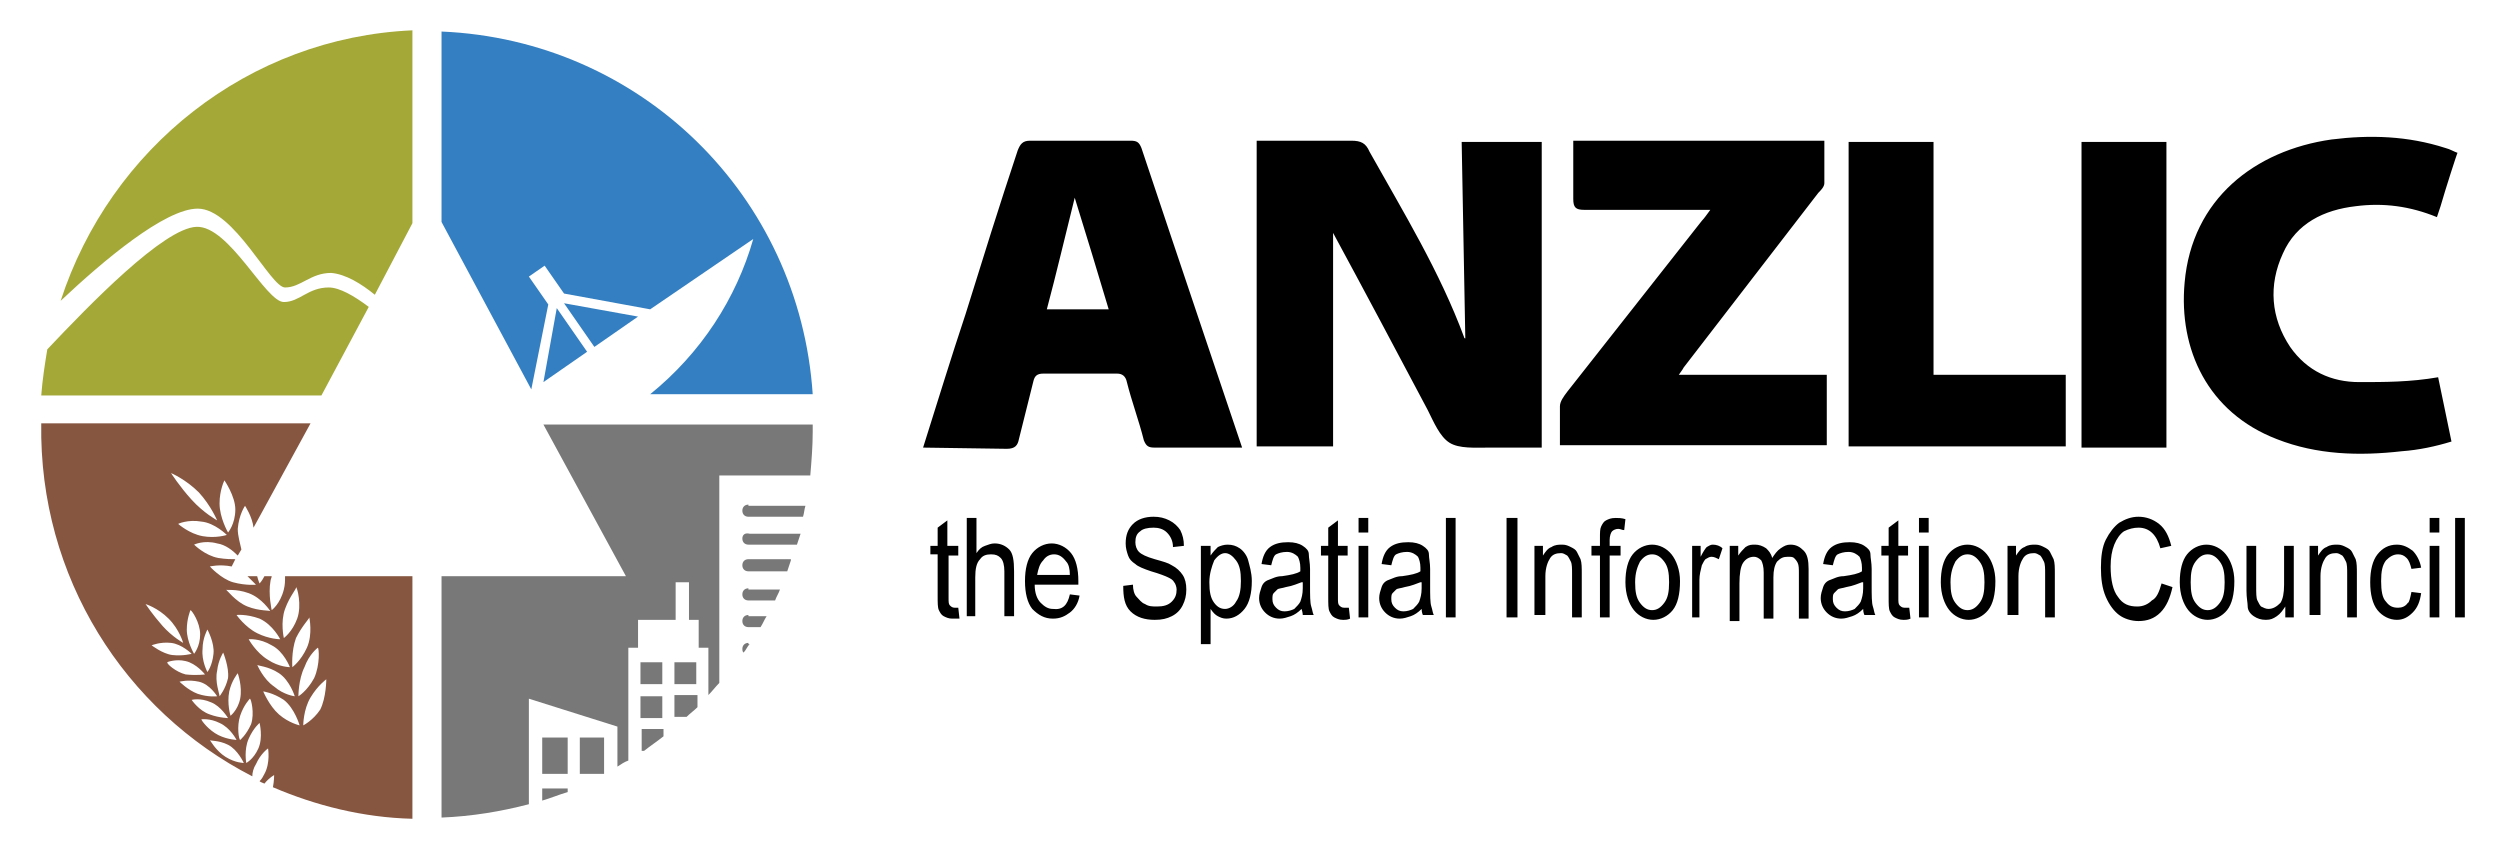 <?xml version="1.0" encoding="utf-8"?>
<!-- Generator: Adobe Illustrator 25.1.0, SVG Export Plug-In . SVG Version: 6.00 Build 0)  -->
<svg version="1.1" id="ANZLIC_vector_logo_nov22" xmlns="http://www.w3.org/2000/svg" xmlns:xlink="http://www.w3.org/1999/xlink"
	 x="0px" y="0px" viewBox="0 0 206.1 69.5" style="enable-background:new 0 0 206.1 69.5;" xml:space="preserve">
<style type="text/css">
	.st0{display:none;}
	.st1{display:inline;fill:#865641;}
	.st2{display:inline;}
	.st3{fill:#FFFFFF;}
	.st4{fill:#865641;}
	.st5{fill:#787878;}
	.st6{fill:#A3A837;}
	.st7{fill:#337FC2;}
</style>
<g class="st0">
	<path class="st1" d="M25.6,35H3.4C3.1,52.4,16.8,66.7,34,67.4V47.5H18.8L25.6,35z"/>
	<g class="st2">
		<path class="st3" d="M16.3,52.1c0,0,0.6,0.3,1.2,0.4c0.6,0,1.1-0.2,1.1-0.2s-0.6-0.5-1.2-0.5C16.7,51.8,16.3,52.1,16.3,52.1
			L16.3,52.1z"/>
		<path class="st3" d="M18.1,50.9c0.1,0.6,0.6,1.2,0.6,1.2s0.2-0.5,0.2-1.1s-0.6-1.3-0.7-1.3C18.1,49.8,18,50.3,18.1,50.9L18.1,50.9
			z"/>
		<path class="st3" d="M17,50.5c-0.7-0.5-1.4-0.7-1.4-0.7s0.4,0.6,1.1,1.1c0.6,0.5,1.3,0.8,1.3,0.8S17.7,51,17,50.5L17,50.5z"/>
		<path class="st3" d="M18.4,53.4c0.6,0,1.1-0.1,1.1-0.1s-0.6-0.5-1.2-0.6c-0.6,0-1.1,0.2-1,0.2C17.2,52.9,17.8,53.3,18.4,53.4
			L18.4,53.4z"/>
		<path class="st3" d="M19.1,51.9c0,0.7,0.4,1.3,0.4,1.3s0.3-0.4,0.2-1.1c0-0.7-0.6-1.3-0.6-1.3C19.2,50.8,19,51.3,19.1,51.9
			L19.1,51.9z"/>
		<path class="st3" d="M19.2,54.4c0.6,0.1,1,0,1,0s-0.5-0.6-1.1-0.6c-0.6-0.1-1.1,0.1-1.1,0.1S18.6,54.3,19.2,54.4L19.2,54.4z"/>
		<path class="st3" d="M20.4,54.3c0,0,0.3-0.4,0.3-1c0-0.6-0.4-1.4-0.4-1.4s-0.2,0.5-0.2,1.1C20,53.6,20.3,54.2,20.4,54.3L20.4,54.3
			z"/>
		<path class="st3" d="M19.9,55.4c0.6,0.1,1.1,0,1,0.1c0,0-0.5-0.6-1.1-0.7c-0.6-0.1-1,0-1,0S19.3,55.3,19.9,55.4L19.9,55.4z"/>
		<path class="st3" d="M21.5,54.4c0.1-0.6-0.3-1.4-0.3-1.4s-0.3,0.4-0.3,1c-0.1,0.6,0.2,1.3,0.2,1.3C21.1,55.4,21.5,55,21.5,54.4
			L21.5,54.4z"/>
		<path class="st3" d="M20.6,56.5c0.6,0.2,1.1,0.1,1,0.1c0,0-0.4-0.6-1-0.8c-0.6-0.2-1-0.1-1-0.1C19.6,55.8,20,56.3,20.6,56.5
			L20.6,56.5z"/>
		<path class="st3" d="M21.6,55.2c-0.1,0.6,0.1,1.3,0.1,1.4c0,0,0.3-0.3,0.5-1c0.1-0.6-0.2-1.4-0.2-1.4C22,54.2,21.8,54.6,21.6,55.2
			z"/>
		<path class="st3" d="M21.2,57.6c0.6,0.2,1,0.2,1,0.2c0,0-0.4-0.7-1-0.9c-0.6-0.2-1-0.1-1-0.1C20.2,56.8,20.6,57.4,21.2,57.6
			L21.2,57.6z"/>
		<path class="st3" d="M22.3,56.5c-0.2,0.6,0,1.4,0,1.4s0.4-0.3,0.6-0.9c0.2-0.6-0.1-1.4-0.1-1.4C22.8,55.5,22.5,55.8,22.3,56.5
			L22.3,56.5z"/>
		<path class="st3" d="M21.8,58.2c-0.6-0.3-1-0.2-1-0.2s0.4,0.6,0.9,0.9c0.5,0.3,1,0.3,1,0.3S22.3,58.4,21.8,58.2L21.8,58.2z"/>
		<path class="st3" d="M23.4,56.8c0,0-0.3,0.3-0.5,1c-0.2,0.6-0.1,1.3,0,1.4c0,0,0.4-0.3,0.6-0.9C23.6,57.6,23.4,56.8,23.4,56.8
			L23.4,56.8z"/>
		<path class="st3" d="M23,60.4c0,0-0.3-0.7-0.8-1c-0.5-0.3-1-0.3-1-0.3s0.3,0.6,0.8,1C22.5,60.3,23,60.4,23,60.4L23,60.4z"/>
		<path class="st3" d="M23.9,58.1c0,0-0.4,0.3-0.6,0.9c-0.3,0.6-0.2,1.3-0.2,1.3s0.4-0.3,0.7-0.8C24.1,59,23.9,58.1,23.9,58.1
			L23.9,58.1z"/>
		<path class="st3" d="M23.2,60.8c-0.1,0-0.1,0.1-0.1,0.2c0.5,2.6,0.4,5.4-0.4,8.1c0,0.1,0,0.2,0,0.3c0.1,0,0.1-0.1,0.2-0.2
			c0.8-2.8,0.9-5.6,0.4-8.3C23.3,60.9,23.3,60.8,23.2,60.8L23.2,60.8z"/>
		<path class="st3" d="M15.3,49.7c0.1,0,0.1,0,0.1,0C15.5,49.7,15.4,49.6,15.3,49.7c-1-1-2.5-1.2-3.8-1.8c-0.1,0-0.1,0-0.1,0
			c0,0.1,0,0.1,0.1,0.1C12.8,48.6,14.2,48.8,15.3,49.7L15.3,49.7z"/>
		<path class="st3" d="M16,51.9c0.1,0.1,0.1,0.1,0.1,0c0,0,0-0.1-0.1-0.1c-1.2-1.2-2.9-1.6-4.3-2.4c-0.1,0-0.1,0-0.1,0
			c0,0.1,0,0.1,0.1,0.1C13.2,50.3,14.8,50.7,16,51.9L16,51.9z"/>
		<path class="st3" d="M17.8,49.6c0.1,0.1,0.1,0.1,0.2,0.1C18,49.7,18,49.6,17.8,49.6c-1.3-1.4-3.2-2-5-2.9c-0.1-0.1-0.2-0.1-0.2,0
			c0,0.1,0.1,0.1,0.1,0.1C14.5,47.7,16.4,48.3,17.8,49.6L17.8,49.6z"/>
		<path class="st3" d="M20.2,61.6c-1.6-0.8-2.9,0-3.1,0c0.1,0,1.5-0.2,2.9,0.6c0.7,0.3,2.1,1.6,2.4,3.5c0.4,1.6,0,3.6-0.1,3.8
			c0.1-0.2,0.7-2.1,0.4-4C22.4,63.4,21,61.8,20.2,61.6L20.2,61.6z"/>
		<path class="st3" d="M16.8,45.2c0,0,0.7,0.4,1.4,0.4c0.7,0,1.3-0.2,1.3-0.2s-0.8-0.6-1.5-0.6C17.3,44.9,16.8,45.2,16.8,45.2
			L16.8,45.2z"/>
		<path class="st3" d="M19.6,45.4c0,0,0.3-0.5,0.2-1.3c-0.1-0.8-0.8-1.5-0.8-1.5s-0.2,0.6-0.1,1.3C19.1,44.6,19.6,45.4,19.6,45.4
			L19.6,45.4z"/>
		<path class="st3" d="M17.7,43.3c-0.8-0.6-1.7-0.8-1.7-0.8c0,0,0.5,0.7,1.3,1.3c0.8,0.6,1.6,0.9,1.6,0.9
			C18.9,44.7,18.5,43.9,17.7,43.3L17.7,43.3z"/>
		<path class="st3" d="M19.4,46.8c0.7,0.1,1.3-0.1,1.3-0.1s-0.7-0.6-1.5-0.7c-0.7-0.1-1.3,0.3-1.3,0.3
			C17.9,46.3,18.6,46.8,19.4,46.8L19.4,46.8z"/>
		<path class="st3" d="M20.8,46.6c0,0,0.3-0.5,0.3-1.3c0-0.8-0.6-1.6-0.7-1.6c0,0-0.2,0.6-0.2,1.3C20.3,45.8,20.8,46.6,20.8,46.6
			L20.8,46.6z"/>
		<path class="st3" d="M20.3,48c0.7,0.1,1.3-0.1,1.3,0c0,0-0.7-0.7-1.4-0.8c-0.7-0.1-1.3,0.1-1.3,0.1C19,47.4,19.6,47.9,20.3,48
			L20.3,48z"/>
		<path class="st3" d="M21.7,47.9c0,0,0.4-0.5,0.4-1.3c0-0.8-0.5-1.6-0.5-1.6s-0.3,0.5-0.3,1.3C21.3,47.1,21.7,47.9,21.7,47.9
			L21.7,47.9z"/>
		<path class="st3" d="M21.2,49.3c0.7,0.2,1.3,0,1.3,0.1c0,0-0.6-0.7-1.3-0.9c-0.7-0.2-1.3,0-1.3,0C19.9,48.5,20.5,49.1,21.2,49.3z"
			/>
		<path class="st3" d="M22.6,49.2c0,0,0.4-0.4,0.5-1.2c0.1-0.8-0.4-1.6-0.4-1.6s-0.3,0.5-0.4,1.3C22.3,48.4,22.6,49.2,22.6,49.2
			L22.6,49.2z"/>
		<path class="st3" d="M22,50.6c0.7,0.2,1.3,0.2,1.3,0.2s-0.5-0.8-1.2-1c-0.7-0.2-1.3,0-1.3,0C20.8,49.7,21.3,50.4,22,50.6L22,50.6z
			"/>
		<path class="st3" d="M23.3,49.1c-0.1,0.8,0.2,1.6,0.2,1.6s0.4-0.4,0.6-1.2c0.2-0.8-0.2-1.7-0.3-1.7C23.8,47.8,23.4,48.3,23.3,49.1
			L23.3,49.1z"/>
		<path class="st3" d="M21.5,51c0,0,0.5,0.7,1.2,1c0.7,0.3,1.3,0.3,1.3,0.3s-0.5-0.8-1.2-1.1C22.1,50.9,21.5,51,21.5,51L21.5,51z"/>
		<path class="st3" d="M24.1,50.5c-0.2,0.8,0,1.6,0,1.6s0.4-0.4,0.7-1.2c0.2-0.8-0.1-1.7-0.2-1.7C24.6,49.3,24.3,49.8,24.1,50.5
			L24.1,50.5z"/>
		<path class="st3" d="M24.5,53.8c0,0-0.4-0.8-1.1-1.2c-0.7-0.3-1.3-0.2-1.3-0.3c0,0,0.5,0.7,1.1,1.1C23.9,53.7,24.5,53.8,24.5,53.8
			L24.5,53.8z"/>
		<path class="st3" d="M24.7,52.1c-0.2,0.7-0.1,1.6-0.1,1.6s0.5-0.3,0.7-1.1c0.3-0.7,0-1.7,0-1.7C25.4,50.9,25,51.4,24.7,52.1z"/>
		<path class="st3" d="M25,55.3c0,0-0.3-0.9-1-1.2c-0.7-0.4-1.2-0.3-1.2-0.3s0.4,0.8,1,1.1C24.4,55.3,25,55.3,25,55.3L25,55.3z"/>
		<path class="st3" d="M26.1,52.6c0,0-0.4,0.4-0.7,1.1c-0.3,0.7-0.2,1.6-0.2,1.6s0.5-0.3,0.8-1C26.3,53.6,26.1,52.6,26.1,52.6
			L26.1,52.6z"/>
		<path class="st3" d="M25.1,55.9c-0.1,0-0.1,0.1-0.1,0.3c0.6,3.2,0.5,6.5-0.5,9.8c0,0.1,0,0.3,0.1,0.3c0.1,0,0.2-0.1,0.2-0.2
			c1-3.3,1.1-6.8,0.5-10C25.3,55.9,25.2,55.8,25.1,55.9L25.1,55.9z"/>
		<path class="st3" d="M15.6,42.4c0.1,0.1,0.1,0.1,0.1,0c0-0.1,0-0.1-0.1-0.1c-1.3-1.1-3.1-1.3-4.6-2.1c-0.1,0-0.1,0-0.1,0
			c0,0.1,0.1,0.1,0.1,0.1C12.6,41,14.3,41.3,15.6,42.4L15.6,42.4z"/>
		<path class="st3" d="M16.5,45c0.1,0.1,0.1,0.1,0.2,0.1c0,0,0-0.1-0.1-0.2c-1.4-1.4-3.5-1.9-5.3-2.9c-0.1-0.1-0.2-0.1-0.2,0
			c0,0.1,0.1,0.1,0.1,0.2C13,43.1,15.1,43.6,16.5,45L16.5,45z"/>
		<path class="st3" d="M18.6,42.3c0.1,0.1,0.1,0.1,0.2,0.1c0,0,0-0.1-0.1-0.2c-1.7-1.7-4.1-2.4-6.2-3.4c-0.1,0-0.2,0-0.2,0
			c0,0.1,0.1,0.1,0.2,0.2C14.6,39.9,16.9,40.6,18.6,42.3L18.6,42.3z"/>
		<path class="st3" d="M29.4,51.5c-0.9,0.2-2.6,1.8-3.2,4c-0.6,1.9-0.1,4.1-0.1,4.3c-0.1-0.3-0.3-2.4,0.3-4.1c0.6-2,2.2-3.2,3.1-3.4
			c1.6-0.7,3.1-0.3,3.2-0.4C32.6,51.9,31.2,50.9,29.4,51.5L29.4,51.5z"/>
	</g>
</g>
<path class="st4" d="M23.5,47.5c0,0.4,0,0.7-0.1,1.1c-0.3,1.2-1,1.7-1,1.7s-0.3-1.3-0.1-2.4c0-0.1,0.1-0.3,0.1-0.4h-0.6
	c-0.2,0.4-0.4,0.6-0.4,0.6s-0.1-0.2-0.2-0.6h-0.8c0.4,0.4,0.7,0.7,0.7,0.7c0.1,0-0.8,0.1-1.9-0.2c-1-0.3-1.9-1.3-1.9-1.3
	c0,0,0.8-0.2,1.8,0l0.3-0.6c-0.3,0-0.8,0-1.4-0.1c-1.1-0.2-2-1.1-2-1.1c0,0,0.8-0.4,1.9-0.1c0.7,0.1,1.3,0.6,1.7,1l0.3-0.5
	c-0.1-0.5-0.3-1.1-0.3-1.7c0.1-1.2,0.6-1.9,0.6-1.9c0,0,0.6,0.9,0.7,1.8l4.7-8.6H3.4C3.2,47.6,10.3,58.6,20.8,64
	c0-0.3,0.1-0.7,0.3-1c0.4-0.9,1-1.3,1-1.3h0c0,0,0.2,1.2-0.3,2.1c-0.1,0.2-0.2,0.4-0.4,0.6c0.1,0.1,0.2,0.1,0.4,0.2
	c0.4-0.5,0.8-0.7,0.8-0.7v0c0,0,0,0.5-0.1,1c3.5,1.5,7.4,2.5,11.5,2.6V47.5H23.5z M26.2,53.4c0.1,0,0.2,1.4-0.3,2.5
	c-0.6,1.1-1.3,1.5-1.3,1.5s0-1.4,0.5-2.4C25.5,53.9,26.2,53.4,26.2,53.4z M25.3,53.4c-0.5,1.1-1.2,1.6-1.2,1.6s-0.1-1.3,0.3-2.4v0
	c0.5-1,1.1-1.6,1.1-1.7C25.5,50.9,25.8,52.3,25.3,53.4z M19.8,59c0.3-0.9,0.8-1.4,0.8-1.4c0.1,0,0.4,1.2,0.1,2.1
	c-0.4,0.9-0.9,1.3-0.9,1.3C19.7,61,19.5,59.9,19.8,59z M19,59c0,0-0.3-1-0.1-2c0.2-0.9,0.7-1.5,0.7-1.5s0.4,1.1,0.2,2.1
	C19.6,58.6,18.9,59.1,19,59z M20.5,52.7L20.5,52.7L20.5,52.7L20.5,52.7c0,0,0.9-0.1,1.9,0.5c1,0.5,1.5,1.8,1.5,1.8S23,55,22.1,54.4
	C21.1,53.8,20.5,52.7,20.5,52.7z M23,55.5c0.9,0.6,1.3,1.9,1.3,1.9s-0.9-0.1-1.7-0.8c-0.9-0.6-1.4-1.8-1.4-1.8
	C21.2,54.9,22.1,54.9,23,55.5z M23.5,50.2L23.5,50.2c0.4-1.1,1-1.7,0.9-1.8c0.1,0,0.5,1.5,0.1,2.6c-0.4,1.1-1.1,1.6-1.1,1.6
	S23.1,51.3,23.5,50.2z M23.1,52.7c0,0-0.9,0-1.9-0.5h0c-1-0.5-1.7-1.5-1.7-1.5c0,0,0.8-0.1,1.9,0.3C22.5,51.5,23.1,52.7,23.1,52.7z
	 M20.5,48.9c1.1,0.4,1.8,1.5,1.8,1.5c0-0.1-0.9,0-1.9-0.4c-1-0.4-1.7-1.4-1.8-1.4C18.6,48.7,19.4,48.5,20.5,48.9z M17.9,55.3
	c0.1-0.9,0.5-1.5,0.5-1.5s0.5,1.2,0.4,2.1c-0.2,0.9-0.7,1.5-0.7,1.5C18.1,57.2,17.7,56.2,17.9,55.3z M16.7,53.5L16.7,53.5
	c0-0.9,0.4-1.6,0.4-1.6c0,0,0.6,1.1,0.5,2c-0.1,1-0.5,1.5-0.5,1.5S16.6,54.5,16.7,53.5z M16.5,52.3c0,1-0.5,1.6-0.5,1.6
	s-0.6-1-0.6-2h0c0-0.9,0.3-1.6,0.3-1.6C15.8,50.3,16.5,51.3,16.5,52.3z M16.7,44.2c-1.1-0.2-2-1-2-1c-0.1,0,0.8-0.4,1.9-0.2
	c1.1,0.1,2.1,1.1,2.1,1.1S17.8,44.4,16.7,44.2z M18.5,39.6c0,0,0.9,1.3,0.9,2.4c0,1.2-0.6,1.9-0.6,1.9v0c0,0-0.7-1.2-0.7-2.4
	C18.1,40.4,18.5,39.6,18.5,39.6z M16.4,40.6L16.4,40.6c1,1.1,1.5,2.3,1.5,2.3c0,0-1.1-0.6-2.1-1.7c-1-1.1-1.7-2.2-1.7-2.2
	C14.1,39,15.3,39.5,16.4,40.6z M13.9,51c0.9,0.9,1.2,2,1.2,2s-0.9-0.5-1.7-1.4c-0.8-0.9-1.4-1.8-1.4-1.8S13,50.1,13.9,51z
	 M12.5,53.2c0,0,0.7-0.3,1.6-0.2c0.9,0.1,1.7,0.9,1.7,0.9s-0.7,0.2-1.6,0.1C13.4,53.9,12.5,53.2,12.5,53.2z M13.8,54.6
	c-0.1,0,0.7-0.3,1.5-0.1c0.9,0.2,1.6,1.1,1.6,1.1s-0.7,0.1-1.6,0C14.5,55.4,13.7,54.7,13.8,54.6z M14.8,56.2c0,0,0.7-0.2,1.6,0
	c0.9,0.2,1.5,1.2,1.5,1.2s-0.7,0.1-1.6-0.2v0C15.5,56.9,14.8,56.2,14.8,56.2z M15.8,57.7c0,0,0.7-0.2,1.6,0.2
	c0.8,0.3,1.4,1.3,1.4,1.3c0.1,0-0.7,0-1.5-0.3h0C16.4,58.6,15.8,57.7,15.8,57.7z M16.6,59.3c0,0,0.7-0.1,1.5,0.3
	C19,60,19.5,61,19.5,61c0.1,0-0.7,0-1.5-0.4C17.2,60.2,16.6,59.4,16.6,59.3z M18.6,62.4c-0.8-0.5-1.3-1.4-1.3-1.4
	c0,0.1,0.7,0,1.5,0.4c0.8,0.4,1.3,1.5,1.3,1.5C20.1,62.9,19.4,62.9,18.6,62.4z M21.3,61.7c-0.4,0.9-1,1.2-1,1.2s-0.2-1.1,0.2-2l0,0
	c0.4-0.9,0.9-1.3,0.9-1.3C21.4,59.6,21.7,60.8,21.3,61.7z M24.7,59.8c0,0-0.9-0.2-1.7-0.9c-0.8-0.7-1.3-1.9-1.3-1.9s0.8,0.1,1.7,0.7
	C24.3,58.4,24.7,59.8,24.7,59.8L24.7,59.8z M26.4,58.5c-0.6,0.9-1.4,1.3-1.4,1.3s0-1.3,0.6-2.3c0.6-1,1.3-1.5,1.3-1.5h0
	C26.9,56,26.9,57.5,26.4,58.5z"/>
<path class="st5" d="M65.2,46.2c-0.1,0.3-0.2,0.6-0.3,0.9h-3.2c-0.3,0-0.5-0.2-0.5-0.5c0-0.3,0.2-0.5,0.5-0.5H65.2z M61.2,44.4
	c0,0.3,0.2,0.5,0.5,0.5l4,0c0.1-0.3,0.2-0.6,0.3-0.9h-4.2C61.4,43.9,61.2,44.1,61.2,44.4z M61.7,48.5c-0.3,0-0.5,0.2-0.5,0.5
	c0,0.3,0.2,0.5,0.5,0.5h2.2c0.1-0.3,0.3-0.6,0.4-0.9H61.7z M61.7,53c-0.3,0-0.5,0.2-0.5,0.5c0,0.1,0,0.2,0.1,0.3
	c0.2-0.2,0.3-0.5,0.5-0.7H61.7z M43.6,57.6l7.3,2.3v3.3c0.3-0.2,0.6-0.4,0.9-0.5v-9.3h0.8l0-2.3h3.1l0-3.1h1.1v3.1h0.8v2.3h0.8v3.9
	c0.3-0.3,0.6-0.7,0.9-1V39.2h7.5c0.1-1.2,0.2-2.4,0.2-3.6c0-0.2,0-0.4,0-0.6H44.8l6.8,12.5H36.4v19.9c2.5-0.1,4.9-0.5,7.2-1.1V57.6z
	 M61.7,50.7c-0.3,0-0.5,0.2-0.5,0.5c0,0.3,0.2,0.5,0.5,0.5h1c0.2-0.3,0.3-0.6,0.5-0.9H61.7z M61.7,41.6c-0.3,0-0.5,0.2-0.5,0.5
	c0,0.3,0.2,0.5,0.5,0.5h4.5c0.1-0.3,0.1-0.6,0.2-0.9H61.7z M47.8,60.8v3h2c0,0,0,0,0,0v-3H47.8z M44.7,63.8h2.1v-3h-2.1V63.8z
	 M52.8,59.2h1.8v-1.8h-1.8V59.2z M44.7,66c0.7-0.2,1.4-0.5,2.1-0.7v-0.3h-2.1V66z M57.4,57.3h-1.8v1.8h1c0.3-0.3,0.6-0.5,0.9-0.8
	V57.3z M52.8,56.4h1.8v-1.8h-1.8V56.4z M54.7,60.1h-1.8v1.8h0.2c0.5-0.4,1.1-0.8,1.6-1.2V60.1z M55.6,56.4h1.8v-1.8h-1.8V56.4z"/>
<path class="st6" d="M34,2.5v15.9l-3.1,5.9c-1.1-0.9-2.4-1.7-3.6-1.8c-1.7,0-2.5,1.2-3.8,1.2c-1.2,0-4.2-6.5-7.2-6.5
	c-2.7,0-7.8,4.3-11.3,7.6C9.1,12.2,20.5,3.1,34,2.5z M27.1,23.7c-1.7,0-2.4,1.2-3.7,1.2c-1.5,0-4.5-6.3-7.2-6.2
	c-2.7,0.1-8.8,6.4-12.3,10.1c-0.2,1.2-0.4,2.5-0.5,3.8h23.1l3.9-7.3C29.2,24.4,28,23.7,27.1,23.7z"/>
<path class="st7" d="M52.6,26.1L49,28.6L46.5,25L52.6,26.1z M45.2,25.1l-1.6-2.3l1.3-0.9l1.6,2.3l7.1,1.3l8.5-5.8
	c-1.4,4.9-4.3,9.4-8.5,12.8H67C65.9,16.1,52.8,3.3,36.4,2.6v15.7l7.4,13.8L45.2,25.1z M48.4,29l-2.5-3.6l-1.1,6.1L48.4,29z"/>
<path d="M201.2,17c-0.1,0.3-0.2,0.6-0.3,0.9c-2.2-0.9-4.4-1.2-6.7-0.9c-2.6,0.3-4.9,1.4-6,3.9c-1.2,2.6-1,5.3,0.6,7.7
	c1.4,2,3.4,2.9,5.7,2.9c2.1,0,4.2,0,6.5-0.4c0.3,1.5,0.7,3.3,1.1,5.3c-1.3,0.4-2.7,0.7-4.1,0.8c-3.5,0.4-7,0.3-10.3-1
	c-5.7-2.2-8.1-7.4-7.6-12.9c0.6-6.9,5.8-10.9,12.1-11.8c3.2-0.4,6.3-0.3,9.4,0.7c0.4,0.1,0.7,0.3,1,0.4
	C202.6,12.5,201.6,15.6,201.2,17 M109.9,36.8V19.2c2.6,4.8,5.2,9.7,7.8,14.6c0.5,1,1,2.2,1.8,2.7s2.1,0.4,3.3,0.4c1.4,0,2.9,0,4.3,0
	V11.7h-6.6c0.1,5.5,0.2,10.8,0.3,16.2c0,0-0.1,0-0.1-0.1c-2-5.4-5-10.3-7.8-15.3c-0.3-0.7-0.7-0.9-1.5-0.9c-2.3,0-4.5,0-6.8,0
	c-0.3,0-0.6,0-1,0v25.2h6.4H109.9z M83,37c0.7,0,0.9-0.3,1-0.8c0.4-1.6,0.8-3.2,1.2-4.8c0.1-0.4,0.3-0.6,0.8-0.6h6.1
	c0.4,0,0.7,0.2,0.8,0.7c0.4,1.6,1,3.2,1.4,4.8c0.2,0.5,0.4,0.6,0.9,0.6h7.2c0,0-5.6-16.6-8.3-24.7c-0.2-0.5-0.4-0.6-0.9-0.6
	c-2.8,0-5.5,0-8.3,0c-0.6,0-0.8,0.3-1,0.8c-1.5,4.5-2.9,9-4.3,13.5c-1.2,3.6-2.3,7.2-3.5,11L83,37z M88.6,16.3
	c1,3.2,1.9,6.2,2.8,9.2h-5.1C87.1,22.5,87.8,19.5,88.6,16.3 M128.6,36.7h22v-5.8h-12.2c0.2-0.3,0.3-0.4,0.4-0.6
	c3.7-4.8,7.4-9.6,11.1-14.4c0.2-0.2,0.5-0.5,0.5-0.8v-3.5h-20.7c0,1.6,0,3.2,0,4.8c0,0.7,0.2,0.9,0.9,0.9c3.1,0,6.2,0,9.3,0
	c0.3,0,0.6,0,1.1,0c-0.3,0.4-0.5,0.7-0.7,0.9c-3.7,4.7-7.4,9.4-11.1,14.1c-0.3,0.4-0.6,0.8-0.6,1.2V36.7L128.6,36.7z M170.3,36.8
	v-5.9h-10.9V11.7h-7v25.1H170.3z M171.6,36.9h7V11.7h-7V36.9z M203.2,50.9v-8.2h-0.8v8.2H203.2z M200.3,50.9V45h0.8v5.9H200.3z
	 M200.3,43.9v-1.2h0.8v1.2H200.3z M198.8,48.8l0.8,0.1c-0.1,0.7-0.3,1.2-0.7,1.6c-0.4,0.4-0.8,0.6-1.3,0.6c-0.6,0-1.2-0.3-1.6-0.8
	s-0.6-1.3-0.6-2.3c0-1,0.2-1.8,0.6-2.3c0.4-0.5,0.9-0.8,1.6-0.8c0.5,0,0.9,0.2,1.3,0.5c0.3,0.3,0.6,0.8,0.7,1.4l-0.8,0.1
	c-0.1-0.4-0.2-0.7-0.4-0.9s-0.4-0.3-0.7-0.3c-0.4,0-0.7,0.2-1,0.5c-0.3,0.4-0.4,0.9-0.4,1.7c0,0.8,0.1,1.4,0.4,1.7
	c0.3,0.4,0.6,0.5,1,0.5c0.3,0,0.6-0.1,0.8-0.4C198.6,49.7,198.7,49.3,198.8,48.8z M190.4,50.9V45h0.7v0.8c0.2-0.3,0.4-0.6,0.7-0.7
	c0.3-0.2,0.6-0.2,0.9-0.2c0.3,0,0.5,0.1,0.7,0.2c0.2,0.1,0.4,0.2,0.5,0.4c0.1,0.2,0.2,0.4,0.3,0.6c0.1,0.3,0.1,0.7,0.1,1.2v3.6h-0.8
	v-3.6c0-0.4,0-0.8-0.1-1s-0.2-0.4-0.3-0.5c-0.2-0.1-0.3-0.2-0.5-0.2c-0.4,0-0.7,0.1-0.9,0.4c-0.2,0.3-0.4,0.8-0.4,1.5v3.2H190.4z
	 M188.4,50.9v-0.9c-0.2,0.3-0.4,0.6-0.7,0.8s-0.5,0.3-0.9,0.3c-0.4,0-0.7-0.1-1-0.3c-0.3-0.2-0.5-0.5-0.5-0.8s-0.1-0.7-0.1-1.3V45
	h0.8v3.3c0,0.6,0,1,0.1,1.2c0.1,0.2,0.2,0.4,0.3,0.5c0.2,0.1,0.4,0.2,0.6,0.2c0.4,0,0.7-0.2,1-0.5c0.2-0.3,0.3-0.8,0.3-1.5V45h0.8
	v5.9H188.4z M180.6,48c0,0.8,0.1,1.3,0.4,1.7c0.3,0.4,0.6,0.6,1,0.6c0.4,0,0.7-0.2,1-0.6s0.4-0.9,0.4-1.7c0-0.8-0.1-1.3-0.4-1.7
	s-0.6-0.6-1-0.6c-0.4,0-0.7,0.2-1,0.6C180.7,46.7,180.6,47.2,180.6,48z M179.7,48c0-1,0.2-1.8,0.6-2.3c0.4-0.5,1-0.8,1.6-0.8
	c0.6,0,1.2,0.3,1.6,0.8c0.4,0.5,0.7,1.3,0.7,2.2c0,1.1-0.2,1.9-0.6,2.4s-1,0.8-1.6,0.8c-0.6,0-1.2-0.3-1.6-0.8S179.7,49,179.7,48z
	 M178.2,48.1l0.9,0.3c-0.2,0.9-0.5,1.6-1,2.1c-0.5,0.5-1.1,0.7-1.8,0.7c-0.6,0-1.2-0.2-1.6-0.5s-0.8-0.8-1.1-1.5
	c-0.3-0.7-0.4-1.5-0.4-2.4c0-0.9,0.1-1.7,0.4-2.3s0.7-1.1,1.1-1.4c0.5-0.3,1-0.5,1.6-0.5c0.6,0,1.2,0.2,1.7,0.6c0.5,0.4,0.8,1,1,1.8
	l-0.9,0.2c-0.3-1.1-0.9-1.7-1.8-1.7c-0.4,0-0.8,0.1-1.2,0.3c-0.3,0.2-0.6,0.6-0.8,1.1c-0.2,0.5-0.3,1.1-0.3,1.8c0,1.1,0.2,2,0.6,2.5
	c0.4,0.6,0.9,0.8,1.6,0.8c0.5,0,0.9-0.2,1.2-0.5C177.8,49.3,178,48.8,178.2,48.1z M165.5,50.9V45h0.7v0.8c0.2-0.3,0.4-0.6,0.7-0.7
	c0.3-0.2,0.6-0.2,0.9-0.2c0.3,0,0.5,0.1,0.7,0.2c0.2,0.1,0.4,0.2,0.5,0.4c0.1,0.2,0.2,0.4,0.3,0.6c0.1,0.3,0.1,0.7,0.1,1.2v3.6h-0.8
	v-3.6c0-0.4,0-0.8-0.1-1s-0.2-0.4-0.3-0.5c-0.2-0.1-0.3-0.2-0.5-0.2c-0.4,0-0.7,0.1-0.9,0.4c-0.2,0.3-0.4,0.8-0.4,1.5v3.2H165.5z
	 M160.8,48c0,0.8,0.1,1.3,0.4,1.7c0.3,0.4,0.6,0.6,1,0.6c0.4,0,0.7-0.2,1-0.6s0.4-0.9,0.4-1.7c0-0.8-0.1-1.3-0.4-1.7s-0.6-0.6-1-0.6
	c-0.4,0-0.7,0.2-1,0.6C161,46.7,160.8,47.2,160.8,48z M160,48c0-1,0.2-1.8,0.6-2.3c0.4-0.5,1-0.8,1.6-0.8c0.6,0,1.2,0.3,1.6,0.8
	c0.4,0.5,0.7,1.3,0.7,2.2c0,1.1-0.2,1.9-0.6,2.4s-1,0.8-1.6,0.8c-0.6,0-1.2-0.3-1.6-0.8S160,49,160,48z M158.2,50.9V45h0.8v5.9
	H158.2z M158.2,43.9v-1.2h0.8v1.2H158.2z M157.4,50.1l0.1,0.9c-0.2,0.1-0.4,0.1-0.6,0.1c-0.3,0-0.5-0.1-0.7-0.2s-0.3-0.3-0.4-0.5
	c-0.1-0.2-0.1-0.6-0.1-1.2v-3.4h-0.6V45h0.6v-1.5l0.8-0.6V45h0.8v0.8h-0.8v3.5c0,0.3,0,0.5,0.1,0.6c0.1,0.1,0.2,0.2,0.4,0.2
	C157.2,50.1,157.3,50.1,157.4,50.1z M153.5,48c-0.3,0.1-0.7,0.3-1.3,0.4c-0.3,0.1-0.6,0.1-0.7,0.2c-0.1,0.1-0.2,0.2-0.3,0.3
	c-0.1,0.1-0.1,0.3-0.1,0.5c0,0.3,0.1,0.5,0.3,0.7c0.2,0.2,0.4,0.3,0.7,0.3c0.3,0,0.6-0.1,0.8-0.2c0.2-0.2,0.4-0.4,0.5-0.6
	c0.1-0.3,0.2-0.6,0.2-1.1V48z M153.6,50.2c-0.3,0.3-0.6,0.5-0.9,0.6c-0.3,0.1-0.6,0.2-0.9,0.2c-0.5,0-0.9-0.2-1.2-0.5
	c-0.3-0.3-0.5-0.7-0.5-1.2c0-0.3,0.1-0.6,0.2-0.9c0.1-0.3,0.3-0.5,0.6-0.6s0.6-0.3,1.1-0.3c0.7-0.1,1.2-0.2,1.5-0.4l0-0.3
	c0-0.4-0.1-0.7-0.2-0.9c-0.2-0.2-0.5-0.4-0.9-0.4c-0.4,0-0.7,0.1-0.9,0.2s-0.3,0.5-0.4,0.9l-0.8-0.1c0.1-0.6,0.3-1.1,0.7-1.4
	c0.4-0.3,0.9-0.4,1.5-0.4c0.5,0,0.9,0.1,1.2,0.3c0.3,0.2,0.5,0.4,0.5,0.7s0.1,0.7,0.1,1.2v1.3c0,0.9,0,1.5,0.1,1.8s0.1,0.5,0.2,0.7
	h-0.9C153.7,50.7,153.6,50.5,153.6,50.2z M142.6,50.9V45h0.7v0.8c0.2-0.3,0.4-0.5,0.6-0.7c0.3-0.2,0.5-0.2,0.8-0.2
	c0.3,0,0.6,0.1,0.9,0.3c0.2,0.2,0.4,0.4,0.5,0.8c0.2-0.3,0.4-0.6,0.7-0.8c0.3-0.2,0.5-0.3,0.8-0.3c0.5,0,0.8,0.2,1.1,0.5
	c0.3,0.3,0.4,0.8,0.4,1.5v4.1h-0.8v-3.7c0-0.4,0-0.7-0.1-0.9s-0.2-0.3-0.3-0.4c-0.1-0.1-0.3-0.1-0.5-0.1c-0.4,0-0.6,0.1-0.9,0.4
	c-0.2,0.3-0.3,0.7-0.3,1.3v3.4h-0.8v-3.8c0-0.5-0.1-0.8-0.2-1c-0.2-0.2-0.4-0.3-0.6-0.3c-0.4,0-0.7,0.2-0.9,0.5
	c-0.2,0.3-0.3,0.9-0.3,1.7v3.1H142.6z M139.5,50.9V45h0.7v0.9c0.2-0.4,0.4-0.7,0.5-0.8c0.2-0.1,0.3-0.2,0.5-0.2
	c0.3,0,0.6,0.1,0.8,0.3l-0.3,0.9c-0.2-0.1-0.4-0.2-0.6-0.2c-0.2,0-0.3,0.1-0.5,0.2c-0.1,0.1-0.2,0.3-0.3,0.5
	c-0.1,0.4-0.2,0.8-0.2,1.2v3.1H139.5z M134.8,48c0,0.8,0.1,1.3,0.4,1.7c0.3,0.4,0.6,0.6,1,0.6c0.4,0,0.7-0.2,1-0.6s0.4-0.9,0.4-1.7
	c0-0.8-0.1-1.3-0.4-1.7s-0.6-0.6-1-0.6c-0.4,0-0.7,0.2-1,0.6C135,46.7,134.8,47.2,134.8,48z M134,48c0-1,0.2-1.8,0.6-2.3
	c0.4-0.5,1-0.8,1.6-0.8c0.6,0,1.2,0.3,1.6,0.8c0.4,0.5,0.7,1.3,0.7,2.2c0,1.1-0.2,1.9-0.6,2.4s-1,0.8-1.6,0.8
	c-0.6,0-1.2-0.3-1.6-0.8S134,49,134,48z M131.9,50.9v-5.1h-0.7V45h0.7v-0.6c0-0.5,0-0.8,0.1-1c0.1-0.2,0.2-0.4,0.4-0.5
	c0.2-0.1,0.4-0.2,0.8-0.2c0.2,0,0.5,0,0.8,0.1l-0.1,0.9c-0.2,0-0.3-0.1-0.5-0.1c-0.2,0-0.4,0.1-0.5,0.2c-0.1,0.1-0.2,0.4-0.2,0.7V45
	h0.9v0.8h-0.9v5.1H131.9z M126.5,50.9V45h0.7v0.8c0.2-0.3,0.4-0.6,0.7-0.7c0.3-0.2,0.6-0.2,0.9-0.2c0.3,0,0.5,0.1,0.7,0.2
	c0.2,0.1,0.4,0.2,0.5,0.4c0.1,0.2,0.2,0.4,0.3,0.6c0.1,0.3,0.1,0.7,0.1,1.2v3.6h-0.8v-3.6c0-0.4,0-0.8-0.1-1s-0.2-0.4-0.3-0.5
	c-0.2-0.1-0.3-0.2-0.5-0.2c-0.4,0-0.7,0.1-0.9,0.4c-0.2,0.3-0.4,0.8-0.4,1.5v3.2H126.5z M124.2,50.9v-8.2h0.9v8.2H124.2z
	 M119.2,50.9v-8.2h0.8v8.2H119.2z M117.1,48c-0.3,0.1-0.7,0.3-1.3,0.4c-0.3,0.1-0.6,0.1-0.7,0.2c-0.1,0.1-0.2,0.2-0.3,0.3
	c-0.1,0.1-0.1,0.3-0.1,0.5c0,0.3,0.1,0.5,0.3,0.7c0.2,0.2,0.4,0.3,0.7,0.3c0.3,0,0.6-0.1,0.8-0.2c0.2-0.2,0.4-0.4,0.5-0.6
	c0.1-0.3,0.2-0.6,0.2-1.1V48z M117.2,50.2c-0.3,0.3-0.6,0.5-0.9,0.6c-0.3,0.1-0.6,0.2-0.9,0.2c-0.5,0-0.9-0.2-1.2-0.5
	c-0.3-0.3-0.5-0.7-0.5-1.2c0-0.3,0.1-0.6,0.2-0.9c0.1-0.3,0.3-0.5,0.6-0.6s0.6-0.3,1.1-0.3c0.7-0.1,1.2-0.2,1.5-0.4l0-0.3
	c0-0.4-0.1-0.7-0.2-0.9c-0.2-0.2-0.5-0.4-0.9-0.4c-0.4,0-0.7,0.1-0.9,0.2s-0.3,0.5-0.4,0.9l-0.8-0.1c0.1-0.6,0.3-1.1,0.7-1.4
	c0.4-0.3,0.9-0.4,1.5-0.4c0.5,0,0.9,0.1,1.2,0.3c0.3,0.2,0.5,0.4,0.5,0.7s0.1,0.7,0.1,1.2v1.3c0,0.9,0,1.5,0.1,1.8s0.1,0.5,0.2,0.7
	h-0.9C117.3,50.7,117.2,50.5,117.2,50.2z M112,50.9V45h0.8v5.9H112z M112,43.9v-1.2h0.8v1.2H112z M111.2,50.1l0.1,0.9
	c-0.2,0.1-0.4,0.1-0.6,0.1c-0.3,0-0.5-0.1-0.7-0.2s-0.3-0.3-0.4-0.5c-0.1-0.2-0.1-0.6-0.1-1.2v-3.4h-0.6V45h0.6v-1.5l0.8-0.6V45h0.8
	v0.8h-0.8v3.5c0,0.3,0,0.5,0.1,0.6c0.1,0.1,0.2,0.2,0.4,0.2C110.9,50.1,111,50.1,111.2,50.1z M107.3,48c-0.3,0.1-0.7,0.3-1.3,0.4
	c-0.3,0.1-0.6,0.1-0.7,0.2c-0.1,0.1-0.2,0.2-0.3,0.3c-0.1,0.1-0.1,0.3-0.1,0.5c0,0.3,0.1,0.5,0.3,0.7c0.2,0.2,0.4,0.3,0.7,0.3
	c0.3,0,0.6-0.1,0.8-0.2c0.2-0.2,0.4-0.4,0.5-0.6c0.1-0.3,0.2-0.6,0.2-1.1V48z M107.3,50.2c-0.3,0.3-0.6,0.5-0.9,0.6
	c-0.3,0.1-0.6,0.2-0.9,0.2c-0.5,0-0.9-0.2-1.2-0.5c-0.3-0.3-0.5-0.7-0.5-1.2c0-0.3,0.1-0.6,0.2-0.9c0.1-0.3,0.3-0.5,0.6-0.6
	s0.6-0.3,1.1-0.3c0.7-0.1,1.2-0.2,1.5-0.4l0-0.3c0-0.4-0.1-0.7-0.2-0.9c-0.2-0.2-0.5-0.4-0.9-0.4c-0.4,0-0.7,0.1-0.9,0.2
	s-0.3,0.5-0.4,0.9l-0.8-0.1c0.1-0.6,0.3-1.1,0.7-1.4c0.4-0.3,0.9-0.4,1.5-0.4c0.5,0,0.9,0.1,1.2,0.3c0.3,0.2,0.5,0.4,0.5,0.7
	s0.1,0.7,0.1,1.2v1.3c0,0.9,0,1.5,0.1,1.8s0.1,0.5,0.2,0.7h-0.9C107.4,50.7,107.4,50.5,107.3,50.2z M99.7,48c0,0.8,0.1,1.3,0.4,1.7
	c0.3,0.4,0.6,0.5,0.9,0.5c0.3,0,0.7-0.2,0.9-0.6c0.3-0.4,0.4-1,0.4-1.7c0-0.8-0.1-1.3-0.4-1.7c-0.3-0.4-0.6-0.6-0.9-0.6
	c-0.3,0-0.6,0.2-0.9,0.6C99.9,46.7,99.7,47.3,99.7,48z M99,53.2V45h0.8v0.8c0.2-0.3,0.4-0.5,0.6-0.7c0.2-0.1,0.5-0.2,0.8-0.2
	c0.4,0,0.7,0.1,1,0.3c0.3,0.2,0.6,0.6,0.7,1s0.3,1,0.3,1.7c0,1-0.2,1.8-0.6,2.3c-0.4,0.5-0.9,0.8-1.5,0.8c-0.3,0-0.5-0.1-0.7-0.2
	c-0.2-0.1-0.4-0.3-0.6-0.6v2.9H99z M92.6,48.3l0.8-0.1c0,0.4,0.1,0.8,0.3,1c0.2,0.2,0.4,0.5,0.7,0.6c0.3,0.2,0.6,0.2,1,0.2
	c0.5,0,0.9-0.1,1.2-0.4c0.3-0.3,0.4-0.6,0.4-1c0-0.2-0.1-0.5-0.2-0.6c-0.1-0.2-0.3-0.3-0.5-0.4c-0.2-0.1-0.7-0.3-1.4-0.5
	c-0.6-0.2-1.1-0.4-1.3-0.6c-0.3-0.2-0.5-0.4-0.6-0.7c-0.1-0.3-0.2-0.6-0.2-1c0-0.7,0.2-1.2,0.6-1.6c0.4-0.4,1-0.6,1.7-0.6
	c0.5,0,0.9,0.1,1.3,0.3c0.4,0.2,0.7,0.5,0.9,0.8c0.2,0.4,0.3,0.8,0.3,1.3l-0.9,0.1c0-0.5-0.2-0.9-0.5-1.2c-0.3-0.3-0.7-0.4-1.1-0.4
	c-0.5,0-0.9,0.1-1.1,0.3c-0.3,0.2-0.4,0.5-0.4,0.9c0,0.3,0.1,0.6,0.3,0.8c0.2,0.2,0.6,0.4,1.3,0.6c0.7,0.2,1.1,0.3,1.4,0.5
	c0.4,0.2,0.7,0.5,0.9,0.8c0.2,0.3,0.3,0.7,0.3,1.2c0,0.5-0.1,0.9-0.3,1.3c-0.2,0.4-0.5,0.7-0.9,0.9c-0.4,0.2-0.8,0.3-1.4,0.3
	c-0.8,0-1.5-0.2-2-0.7S92.6,49.2,92.6,48.3z M85.5,47.4h2.7c0-0.5-0.1-0.9-0.3-1.1c-0.3-0.4-0.6-0.6-1-0.6c-0.4,0-0.7,0.2-0.9,0.5
	C85.7,46.5,85.6,46.9,85.5,47.4z M88.2,49l0.8,0.1c-0.1,0.6-0.4,1.1-0.8,1.4c-0.4,0.3-0.8,0.5-1.4,0.5c-0.7,0-1.2-0.3-1.7-0.8
	c-0.4-0.5-0.6-1.3-0.6-2.3c0-1,0.2-1.8,0.6-2.3c0.4-0.5,1-0.8,1.6-0.8c0.6,0,1.2,0.3,1.6,0.8c0.4,0.5,0.6,1.3,0.6,2.3l0,0.3h-3.6
	c0,0.7,0.2,1.2,0.5,1.5c0.3,0.3,0.6,0.5,1,0.5C87.6,50.3,88,49.9,88.2,49z M79.7,50.9v-8.2h0.8v2.9c0.2-0.3,0.4-0.5,0.7-0.6
	s0.5-0.2,0.8-0.2c0.5,0,0.9,0.2,1.2,0.5c0.3,0.3,0.4,0.9,0.4,1.8v3.7h-0.8v-3.7c0-0.5-0.1-0.9-0.3-1.1c-0.2-0.2-0.4-0.3-0.8-0.3
	c-0.4,0-0.7,0.1-0.9,0.4c-0.3,0.3-0.4,0.8-0.4,1.5v3.2H79.7z M79,50.1l0.1,0.9C78.8,51,78.6,51,78.5,51c-0.3,0-0.5-0.1-0.7-0.2
	s-0.3-0.3-0.4-0.5s-0.1-0.6-0.1-1.2v-3.4h-0.6V45h0.6v-1.5l0.8-0.6V45H79v0.8h-0.8v3.5c0,0.3,0,0.5,0.1,0.6c0.1,0.1,0.2,0.2,0.4,0.2
	C78.7,50.1,78.8,50.1,79,50.1z"/>
</svg>
